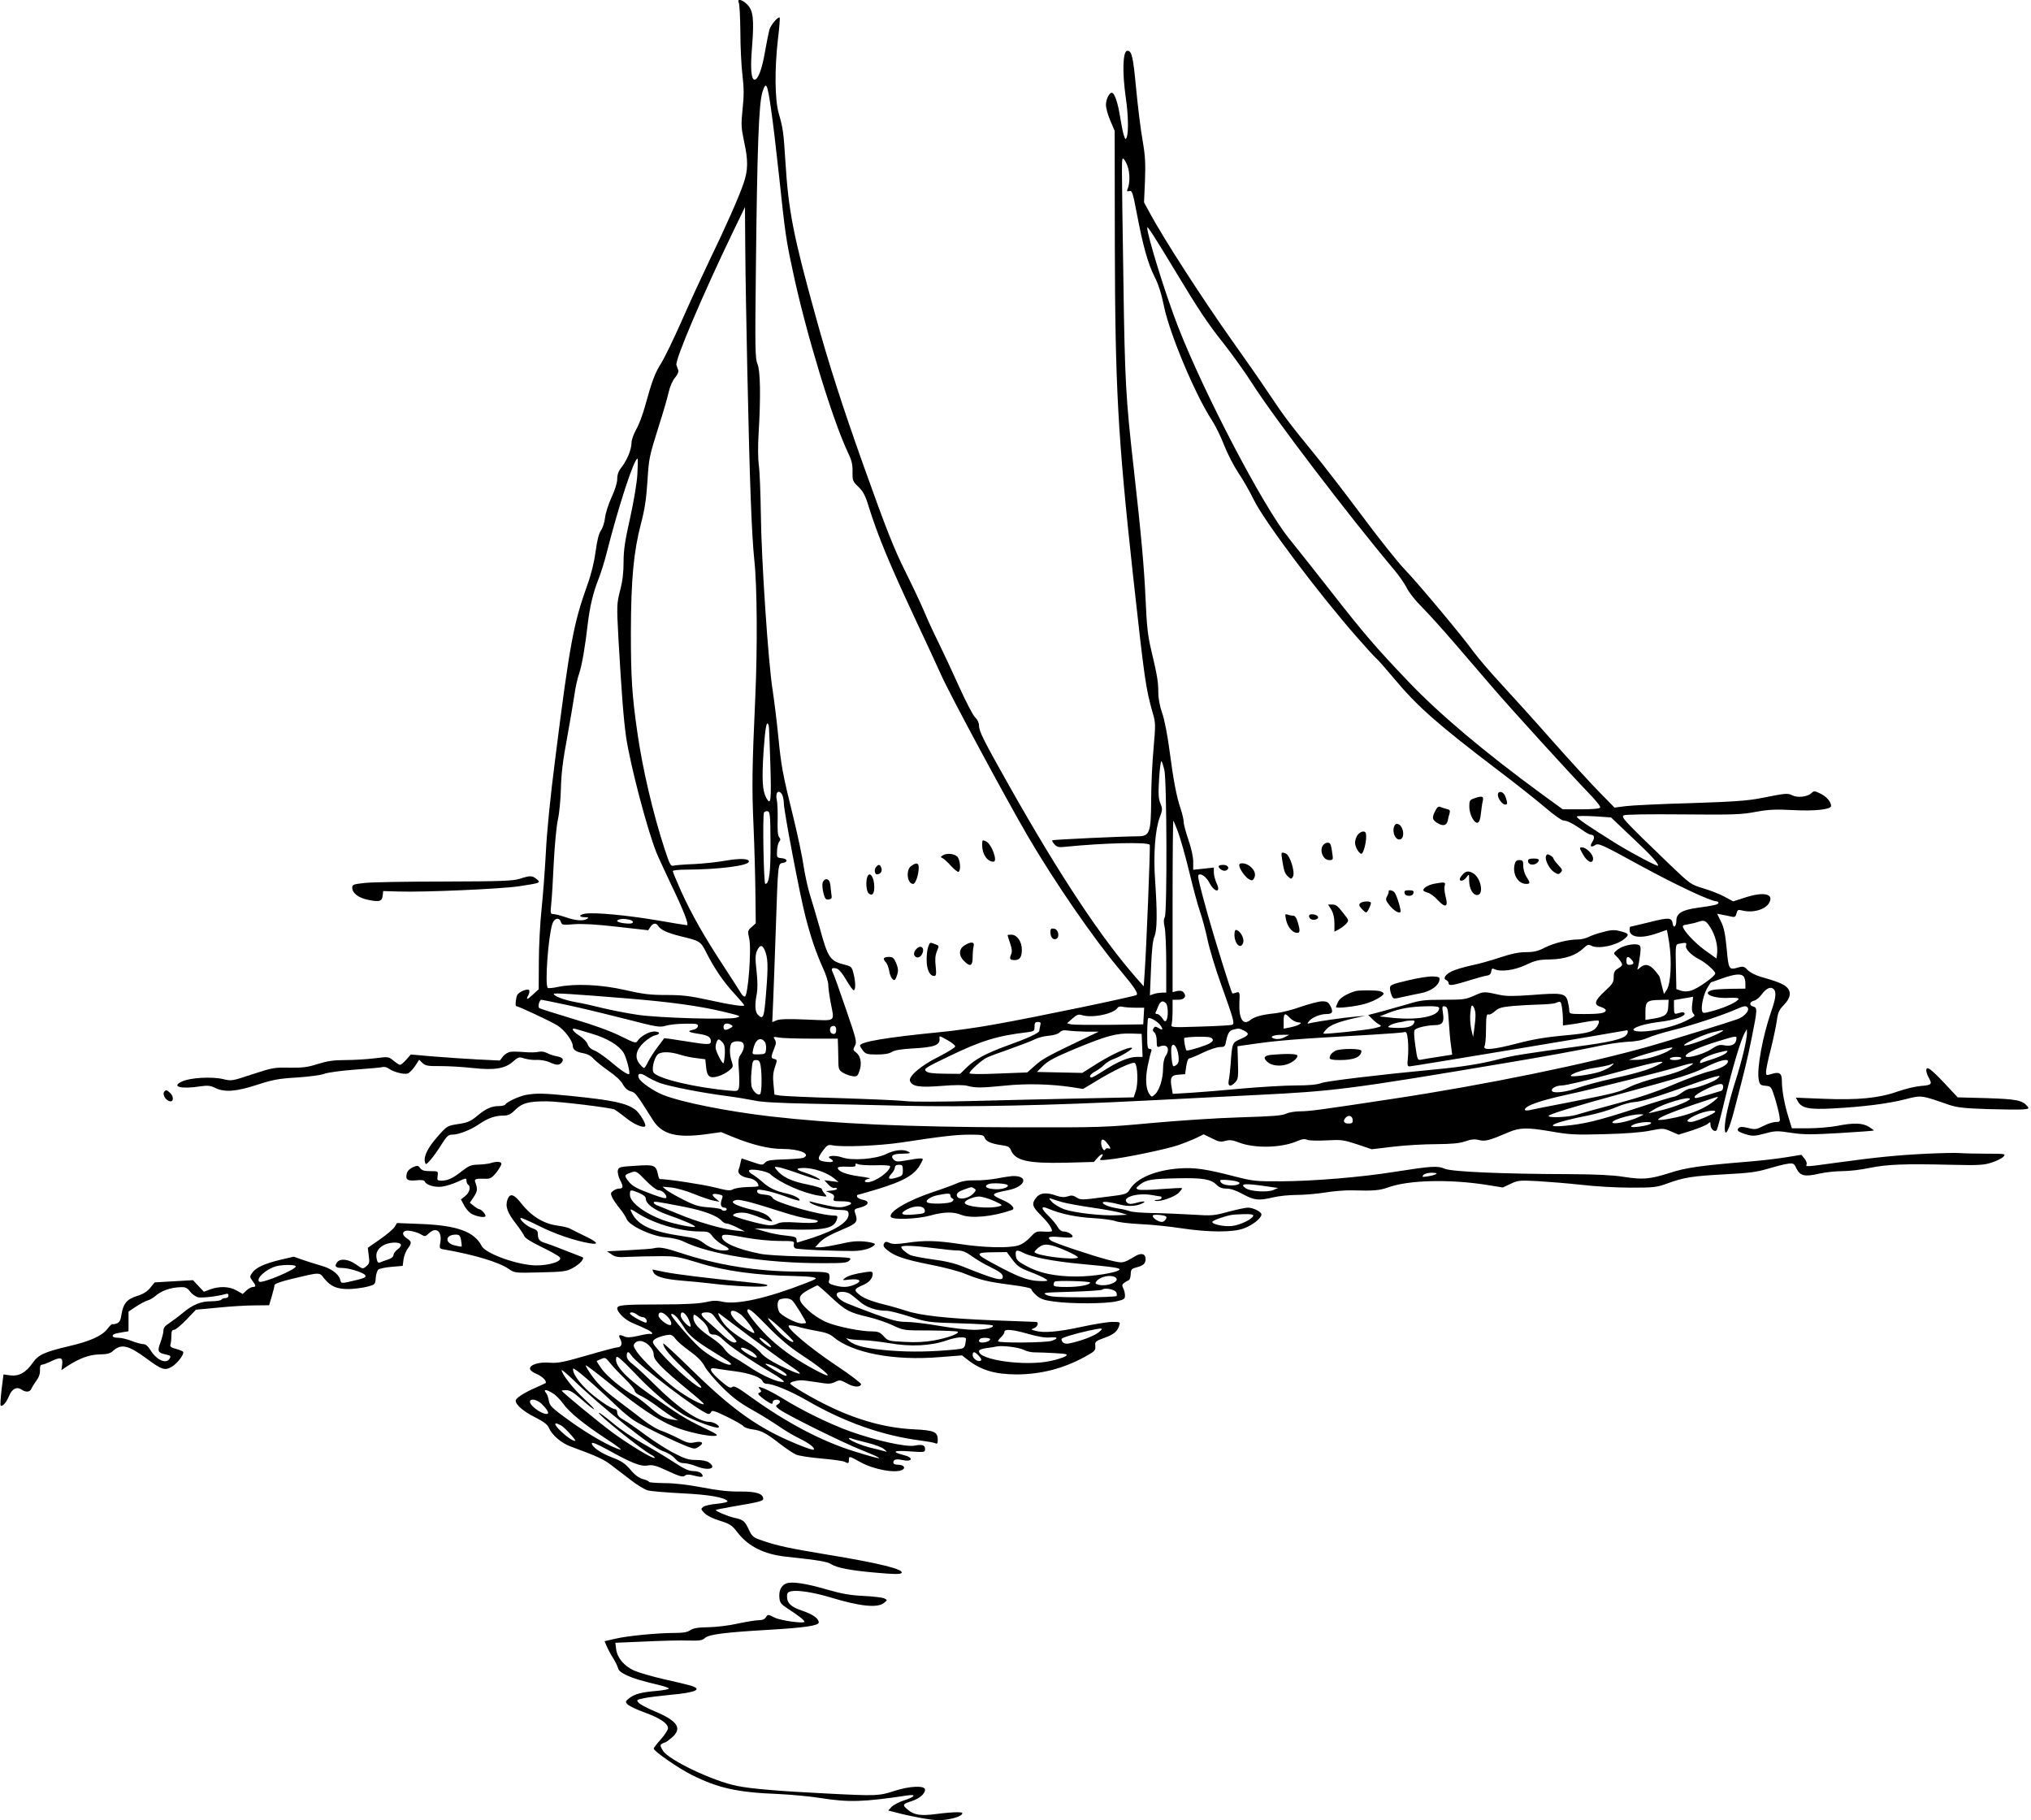 <?xml version="1.0" standalone="no"?>
<!DOCTYPE svg PUBLIC "-//W3C//DTD SVG 20010904//EN"
 "http://www.w3.org/TR/2001/REC-SVG-20010904/DTD/svg10.dtd">
<svg version="1.0" xmlns="http://www.w3.org/2000/svg"
 width="1280pt" height="1147pt" viewBox="0 0 1280 1147"
 preserveAspectRatio="xMidYMid meet">
<g transform="translate(0,1147) scale(0.1,-0.1)"
fill="#000000" stroke="none">
<path d="M4656 11453 c5 -10 9 -92 10 -183 0 -91 6 -213 13 -272 10 -83 10
-132 1 -215 -10 -98 -9 -117 9 -203 27 -122 26 -181 -3 -266 -31 -90 -113
-275 -219 -494 -46 -96 -124 -265 -172 -375 -49 -110 -106 -228 -127 -262 -40
-63 -58 -110 -103 -273 -14 -52 -39 -119 -56 -147 -16 -29 -29 -66 -29 -83 0
-41 -27 -108 -61 -152 -21 -26 -29 -48 -29 -76 0 -24 -14 -69 -36 -116 -19
-42 -38 -100 -41 -129 -3 -29 -15 -65 -26 -80 -13 -20 -24 -62 -33 -131 -9
-67 -27 -142 -53 -214 -86 -240 -110 -366 -201 -1087 -33 -257 -54 -472 -60
-600 -6 -110 -18 -270 -27 -355 -9 -85 -17 -234 -17 -330 l-1 -174 -35 -32
c-38 -36 -48 -37 -30 -5 6 12 8 26 5 31 -8 13 -64 -9 -75 -30 -9 -16 -14 -70
-7 -70 13 0 223 -98 260 -122 46 -29 97 -98 97 -130 0 -23 23 -38 67 -45 24
-4 47 -16 63 -34 14 -16 57 -50 95 -77 43 -29 77 -61 90 -84 13 -24 30 -39 50
-45 30 -8 33 -12 141 -183 57 -88 146 -112 329 -88 l100 14 70 -29 c127 -52
231 -77 316 -77 108 0 184 -32 132 -56 -10 -4 -64 -8 -120 -10 -78 -2 -107 -6
-119 -18 -19 -20 -19 -20 -89 4 -32 11 -59 20 -60 20 -2 0 -5 -12 -8 -27 -3
-16 -8 -35 -12 -44 -9 -24 17 -45 64 -53 35 -5 61 -27 61 -50 0 -3 -30 -6 -67
-6 -38 -1 -79 -7 -92 -14 -20 -11 -36 -9 -115 11 -69 18 -298 53 -347 53 -4 0
-9 12 -12 28 -13 60 -22 64 -140 56 -100 -6 -108 -8 -113 -29 -3 -13 3 -40 15
-63 21 -41 19 -52 -9 -52 -9 0 -25 -6 -35 -14 -17 -12 -18 -17 -7 -41 7 -15
28 -46 47 -69 19 -23 38 -53 44 -67 15 -42 160 -110 247 -116 38 -3 85 -14
104 -23 170 -85 517 -140 886 -140 131 0 153 2 167 17 18 21 24 20 -308 26
-104 2 -219 9 -253 16 -146 29 -242 71 -242 107 0 19 25 18 155 -6 61 -11 152
-20 206 -20 90 0 97 -1 92 -19 -3 -10 1 -22 8 -27 13 -8 245 -18 370 -17 62 1
119 19 133 42 4 5 -24 13 -60 17 -52 5 -88 2 -160 -15 -51 -11 -107 -21 -125
-21 l-32 0 24 26 c29 31 59 48 159 91 79 33 88 45 71 94 -10 29 -9 30 35 41
51 14 57 40 10 48 -16 3 -31 11 -34 18 -2 6 -1 12 2 12 2 0 57 16 121 35 175
53 243 93 279 164 16 30 16 31 -5 31 -12 0 -50 -5 -86 -12 -55 -10 -66 -9 -80
4 -25 25 -6 38 55 38 47 1 54 3 38 12 -31 18 -88 12 -141 -14 -64 -32 -216
-44 -279 -21 -46 16 -105 9 -73 -8 28 -16 19 -25 -20 -21 -61 7 -66 17 -30 67
29 39 35 43 62 38 61 -13 296 -3 432 17 263 40 348 50 435 50 76 0 87 -2 93
-18 7 -24 41 -39 105 -48 41 -5 53 -12 60 -29 26 -69 105 -87 346 -82 l178 5
24 27 c24 29 45 28 21 -1 -13 -16 -9 -17 47 -11 100 10 365 65 440 91 38 13
90 34 115 46 l45 22 51 -25 c43 -22 56 -25 86 -16 28 7 45 5 84 -10 99 -39
269 -35 368 8 30 13 47 16 65 8 14 -5 69 -6 123 -3 92 5 105 3 190 -25 l92
-31 135 16 c74 9 196 16 270 16 101 1 148 5 185 18 37 13 59 15 86 8 39 -10
68 -2 184 48 74 32 120 32 278 5 107 -19 148 -21 327 -16 131 3 235 11 288 22
82 16 85 16 132 -4 l49 -21 83 26 c46 15 91 34 101 42 15 14 17 13 17 -5 0
-28 28 -52 40 -33 4 7 27 92 50 189 45 191 102 381 125 421 l14 25 1 -23 c0
-41 -31 -174 -72 -302 -44 -141 -68 -244 -68 -298 0 -66 27 -16 60 113 70 268
81 312 110 456 36 177 36 189 10 196 -28 7 -25 30 4 37 14 3 34 20 46 36 29
40 57 55 76 39 21 -17 17 -56 -12 -139 -55 -158 -93 -364 -80 -433 6 -32 10
-36 42 -39 35 -3 37 -5 59 -74 12 -39 25 -90 29 -113 6 -40 6 -41 -22 -41 -16
0 -51 -11 -78 -25 -45 -23 -53 -24 -97 -13 -37 9 -50 9 -60 -1 -15 -15 0 -26
57 -42 32 -9 52 -7 100 6 75 20 81 21 185 5 67 -10 127 -10 295 0 116 7 213
14 215 16 2 1 -12 12 -30 23 -41 25 -95 27 -202 6 -43 -8 -125 -15 -181 -15
l-103 0 -21 68 c-26 83 -42 172 -42 229 0 51 -15 61 -66 45 -32 -10 -34 -9
-34 14 0 13 13 77 30 142 16 64 33 145 38 180 7 53 15 69 45 100 42 43 48 81
18 111 -20 20 -71 40 -162 65 -32 9 -68 27 -83 42 -23 24 -30 26 -59 18 -61
-18 -63 -15 -75 118 -9 93 -17 134 -36 171 l-24 49 31 -6 c18 -3 44 -9 58 -12
22 -5 27 -2 33 20 6 23 10 25 34 19 68 -18 149 5 172 48 31 56 -32 71 -146 35
l-81 -26 -54 29 c-30 17 -90 40 -134 53 -79 24 -81 25 -215 153 -286 276 -305
296 -287 307 11 6 157 8 375 6 314 -3 369 -1 457 16 82 15 125 17 238 11 134
-7 237 4 237 26 0 26 -27 58 -65 77 -38 19 -44 19 -58 5 -24 -24 -87 -32 -121
-15 -31 15 -39 14 -196 -17 -85 -17 -171 -23 -445 -32 -187 -5 -371 -14 -410
-19 l-70 -9 -95 97 c-52 53 -185 198 -295 322 -109 124 -256 286 -325 361 -69
74 -146 165 -172 200 -70 98 -351 434 -438 524 -42 44 -164 197 -270 340 -107
143 -244 321 -305 395 -142 173 -183 227 -285 380 -46 69 -144 210 -219 315
-193 272 -442 658 -528 819 l-33 61 6 135 c4 110 2 157 -15 255 -12 66 -30
214 -41 329 -19 201 -27 236 -55 236 -29 0 -33 -134 -10 -295 16 -108 18 -218
6 -250 -7 -17 -9 -15 -19 15 -6 19 -16 71 -23 115 -13 81 -31 139 -48 149 -16
10 -41 -36 -41 -75 0 -19 12 -64 28 -100 l27 -64 1 -720 c2 -895 19 -1202 114
-2075 74 -670 80 -715 126 -877 17 -57 17 -72 4 -220 -8 -87 -15 -232 -15
-323 -1 -207 -9 -230 -83 -230 -98 0 -536 -21 -540 -25 -3 -3 3 -14 14 -26 16
-17 27 -20 69 -15 238 24 513 31 531 13 5 -5 -22 -670 -32 -807 l-6 -85 -40
45 c-225 255 -486 648 -806 1215 -163 289 -192 347 -192 383 0 17 -10 38 -24
51 -14 13 -59 100 -102 195 -42 94 -99 215 -126 270 -27 54 -70 146 -94 204
-25 58 -77 168 -116 246 -73 145 -122 270 -260 656 -140 393 -225 657 -307
955 -141 508 -172 666 -191 975 -12 190 -15 210 -42 305 -25 87 -27 277 -5
470 9 71 13 132 11 134 -9 9 -54 -43 -64 -73 -5 -17 -18 -81 -29 -143 -18
-107 -44 -177 -66 -175 -21 2 -27 71 -15 210 13 173 7 226 -31 264 -32 32 -66
39 -53 11z m204 -675 c11 -73 33 -261 50 -418 38 -357 43 -397 87 -600 79
-376 248 -931 344 -1135 27 -56 33 -81 32 -128 -1 -55 1 -60 37 -95 30 -29 44
-55 64 -122 60 -191 132 -364 298 -719 61 -130 132 -283 158 -341 50 -115 413
-789 548 -1020 168 -287 412 -642 580 -842 91 -109 117 -147 105 -158 -11 -9
-642 -141 -893 -185 -107 -20 -267 -42 -355 -50 -326 -32 -495 -60 -495 -84 0
-5 9 -19 19 -32 17 -21 28 -24 88 -24 46 0 77 5 93 16 17 11 60 18 130 22 143
8 176 21 171 65 -2 16 0 16 53 -14 25 -14 46 -31 46 -38 0 -7 -46 -35 -102
-64 -111 -54 -194 -125 -183 -154 14 -35 60 -42 198 -31 87 7 141 7 166 0 49
-13 84 -13 236 2 134 14 290 10 421 -10 l70 -11 65 39 c129 80 250 136 262
124 17 -17 21 -130 5 -176 l-13 -40 -340 -7 c-187 -4 -493 -11 -679 -16 -188
-5 -373 -6 -414 -1 -41 5 -228 13 -416 19 -188 5 -358 13 -378 16 l-37 6 -6
63 c-5 47 -3 76 9 111 15 45 15 46 -5 51 -22 6 -21 11 2 71 11 25 11 37 2 52
-12 17 -10 18 25 12 20 -4 112 -7 205 -7 l167 0 2 -60 c1 -33 2 -78 2 -99 1
-33 6 -43 31 -57 17 -10 43 -19 60 -21 26 -3 31 1 42 35 16 47 7 93 -22 115
-20 15 -20 18 -7 42 13 23 10 39 -58 235 -39 115 -76 218 -82 228 -12 24 -5
31 24 24 15 -4 36 -29 61 -72 21 -36 42 -65 47 -65 13 0 13 51 -1 106 -10 40
-15 45 -53 54 -96 25 -107 40 -161 237 -20 70 -47 162 -60 203 -13 41 -31 122
-40 180 -8 58 -37 195 -64 305 -70 283 -78 330 -96 515 -9 91 -25 220 -35 287
-28 170 -72 830 -75 1118 -2 132 -7 269 -13 305 -5 39 -6 120 -1 200 14 232
11 392 -7 436 -15 35 -16 97 -10 614 8 742 18 1027 41 1100 23 72 31 56 55
-112z m2245 -352 c17 -44 17 -111 1 -148 -6 -13 -3 -15 11 -12 18 5 22 -8 47
-138 39 -206 70 -317 111 -399 25 -48 45 -111 61 -190 36 -174 196 -555 301
-716 23 -35 58 -106 78 -159 21 -53 61 -131 89 -173 29 -42 73 -119 98 -171
65 -133 405 -587 654 -870 55 -63 109 -122 119 -130 10 -8 60 -65 111 -126
148 -177 273 -287 654 -577 113 -85 247 -192 299 -236 52 -45 103 -81 113 -81
23 0 68 -23 121 -61 22 -16 46 -29 53 -29 22 0 26 -20 10 -44 -19 -30 -10 -39
18 -21 20 13 41 4 285 -130 228 -124 443 -225 480 -225 6 0 11 -4 11 -9 0 -11
-25 -17 -129 -31 -100 -14 -136 -35 -136 -81 0 -37 -18 -53 -23 -20 -6 40 -23
41 -146 10 -65 -16 -121 -29 -122 -29 -2 0 -4 -8 -4 -19 0 -49 71 -58 174 -22
33 12 60 21 61 21 1 0 8 -37 15 -83 17 -111 10 -255 -15 -293 l-18 -28 -13 50
c-7 27 -13 52 -14 56 0 4 -14 23 -31 43 -34 39 -62 44 -92 18 -20 -17 -20 -17
-13 7 4 14 9 49 13 77 5 43 3 54 -11 59 -28 11 -100 -5 -130 -29 -29 -23 -29
-24 -9 -43 11 -10 25 -28 31 -39 9 -16 6 -22 -19 -37 -24 -14 -29 -25 -29 -55
0 -33 -7 -44 -55 -88 -66 -61 -73 -86 -27 -100 17 -5 32 -14 32 -21 0 -18 -35
-24 -137 -24 -90 0 -93 1 -93 23 0 12 -5 39 -10 59 -14 49 -37 53 -226 38
-110 -8 -162 -8 -199 0 -103 23 -104 23 -164 -4 -54 -24 -69 -26 -194 -26
-117 0 -146 -3 -223 -27 -49 -14 -126 -36 -170 -48 l-81 -21 26 -26 c14 -14
34 -30 45 -35 16 -9 11 -12 -31 -22 -50 -12 -314 -40 -322 -34 -3 2 6 14 19
28 24 26 75 46 180 70 l65 14 -60 -5 c-74 -6 -244 -31 -282 -40 -26 -7 -27 -6
-13 11 19 24 71 45 109 45 39 0 45 13 26 50 -13 25 -21 30 -53 30 -20 0 -80
-16 -133 -34 -52 -19 -124 -37 -160 -41 -87 -9 -132 -21 -161 -44 -44 -35 -71
10 -67 110 4 69 2 73 -26 62 -9 -3 -17 -4 -19 -2 -7 7 -115 355 -154 494 -50
180 -66 245 -59 251 14 14 49 -11 68 -47 33 -65 77 -68 46 -4 -9 20 -17 50
-17 67 l0 31 -65 -7 -65 -7 0 51 c0 30 -12 85 -30 137 -16 47 -30 98 -30 113
0 15 -9 52 -19 83 -26 75 -46 181 -71 372 -12 92 -31 189 -45 230 -16 45 -25
94 -25 132 0 66 -6 103 -45 268 -21 87 -28 152 -35 315 -9 202 -27 404 -75
830 -50 441 -56 547 -65 1185 -12 796 -12 765 -1 765 5 0 17 -20 26 -44z
m-2395 -1301 c15 -705 27 -1018 44 -1185 18 -165 20 -553 6 -865 -20 -438 -22
-570 -11 -810 6 -137 11 -332 12 -432 l2 -181 -26 -24 c-25 -22 -26 -25 -15
-73 15 -68 -8 -365 -28 -365 -7 0 -19 10 -25 23 -7 12 -54 85 -104 162 -124
188 -208 336 -272 478 -29 65 -53 122 -53 128 0 5 39 9 88 9 204 1 392 25 392
51 0 19 -56 21 -144 6 -50 -9 -140 -19 -201 -22 -60 -2 -119 -7 -130 -10 -18
-5 -24 6 -57 107 -73 223 -140 510 -172 738 -33 230 -40 343 -40 625 1 336 17
507 64 687 23 86 33 155 40 260 10 153 9 152 75 363 25 77 51 168 59 203 8 36
25 75 41 93 16 20 24 38 19 48 -3 9 -8 23 -11 31 -9 32 163 437 357 840 l75
155 2 -270 c1 -148 7 -495 13 -770z m2689 650 c157 -260 206 -335 317 -475 54
-69 135 -182 178 -250 136 -213 605 -829 896 -1175 28 -33 62 -83 76 -110 13
-28 56 -82 95 -120 39 -39 134 -144 212 -235 78 -91 180 -210 227 -264 113
-133 512 -570 612 -673 44 -45 77 -86 73 -92 -4 -7 -50 -11 -121 -11 l-115 0
-128 93 c-366 268 -644 502 -844 711 -206 216 -277 298 -492 573 -98 125 -217
275 -263 332 -160 198 -530 904 -697 1331 -80 205 -195 576 -195 627 0 13 54
-71 169 -262z m-3382 -1292 c-3 -57 -23 -173 -46 -278 -32 -142 -41 -200 -41
-275 0 -66 -6 -121 -22 -181 -21 -84 -22 -91 -10 -310 19 -332 32 -502 48
-614 26 -176 134 -587 192 -730 11 -27 53 -117 92 -200 79 -163 114 -255 99
-255 -5 0 -88 13 -184 30 -195 33 -390 51 -453 43 -45 -6 -48 -23 -4 -23 21 0
24 -2 12 -10 -24 -15 -72 -12 -135 10 -32 11 -67 20 -78 20 -18 0 -19 5 -13
63 4 34 11 152 16 262 6 113 17 230 26 270 9 39 17 125 19 195 2 91 12 177 38
315 19 105 40 228 47 275 6 47 20 108 30 136 17 48 39 175 55 319 12 100 33
189 64 268 17 42 42 122 56 179 74 291 171 588 193 588 3 0 2 -44 -1 -97z
m828 -1585 c2 -7 6 -118 10 -245 7 -233 3 -264 -26 -210 -24 43 -28 114 -17
290 11 157 20 205 33 165z m2493 -279 c16 -64 18 -900 3 -928 -8 -14 -8 -33
-1 -63 5 -24 10 -126 10 -228 l0 -185 -27 0 c-16 -1 -39 -4 -52 -9 l-24 -8 7
167 c4 110 11 179 21 202 18 42 19 145 5 353 -12 167 0 324 30 402 17 45 17
52 3 86 -12 29 -14 59 -8 155 4 65 11 115 15 110 4 -4 12 -29 18 -54z m-2408
-158 c5 -11 10 -35 10 -54 0 -45 100 -572 135 -708 32 -126 67 -231 111 -328
19 -40 34 -88 34 -106 0 -18 7 -69 15 -112 24 -127 40 -115 -147 -108 -113 5
-172 4 -192 -4 l-29 -12 6 138 c3 76 11 287 17 468 13 389 13 393 42 397 35 5
33 26 -4 30 -32 3 -33 4 -31 46 1 24 7 50 14 58 9 11 9 17 -1 29 -8 9 -11 46
-9 107 1 51 -1 108 -5 125 -12 50 12 73 34 34z m-74 -301 c1 -188 -8 -260 -33
-260 -10 0 -18 434 -8 450 4 6 14 10 23 8 15 -3 17 -25 18 -198z m5430 33
c120 -113 164 -161 164 -178 0 -9 -160 75 -264 139 -180 112 -255 164 -248
171 4 4 54 4 111 1 l104 -7 133 -126z m-2861 32 c14 -37 46 -150 70 -249 24
-100 54 -212 68 -251 13 -38 35 -117 47 -175 12 -58 50 -184 85 -281 79 -221
87 -247 72 -256 -6 -4 -96 -9 -199 -12 -186 -6 -189 -6 -184 14 3 11 6 50 6
88 l0 67 35 0 c40 0 55 21 35 46 -9 10 -22 13 -42 9 l-28 -7 0 543 c0 298 2
540 5 538 2 -3 16 -36 30 -74z m-3890 -565 c6 -19 12 -20 83 -14 52 4 142 -1
272 -16 l195 -22 14 21 c15 24 36 27 48 8 15 -26 58 -46 143 -67 121 -29 126
-32 161 -102 50 -99 111 -189 178 -260 33 -36 61 -69 61 -73 0 -10 -87 3 -236
36 -106 23 -156 29 -254 29 -101 0 -146 5 -259 31 -152 35 -316 42 -424 20
-32 -7 -62 -10 -65 -6 -19 19 3 322 29 403 12 37 44 44 54 12z m433 14 c29 -8
28 -24 -2 -24 -45 0 -88 12 -74 21 15 10 44 11 76 3z m6809 -45 c32 -48 50
-116 45 -164 l-4 -35 -59 42 c-61 42 -128 109 -148 146 -10 19 -8 22 26 27 21
4 49 10 63 15 42 14 49 11 77 -31z m-151 -117 c-7 -21 31 -60 81 -86 42 -21
103 -75 103 -90 0 -18 -109 -95 -151 -108 -24 -7 -46 -7 -65 -1 l-29 10 -3
141 c-3 139 -2 141 20 145 45 9 49 7 44 -11z m-5808 -26 c22 -49 24 -100 11
-261 -13 -170 -18 -184 -53 -149 -18 17 -20 65 -6 134 5 28 5 81 -2 141 -9 78
-8 103 3 128 17 37 32 39 47 7z m5465 -64 c19 -21 13 -32 -15 -32 -13 0 -18 7
-18 25 0 30 11 32 33 7z m705 -104 c7 -7 12 -27 12 -45 l0 -33 -92 -1 c-51 -1
-104 -4 -117 -8 -72 -20 5 -55 107 -49 38 2 61 -1 59 -7 -6 -17 -79 -52 -154
-73 -68 -19 -71 -19 -76 -2 -8 29 11 109 34 146 11 19 21 34 22 34 1 0 34 11
72 25 78 27 115 31 133 13z m-7043 -139 c283 -23 462 -48 617 -85 108 -26 111
-28 78 -37 -52 -14 -485 -2 -620 18 -63 9 -160 28 -215 41 -55 14 -135 32
-177 39 -72 13 -138 38 -138 52 0 7 125 -1 455 -28z m6720 -35 c-4 -30 -2 -50
6 -60 14 -17 16 -15 -48 -48 -68 -34 -202 -66 -276 -66 -111 0 -32 43 109 60
94 11 167 36 161 54 -3 6 -11 9 -18 7 -8 -2 -22 -6 -31 -8 -15 -5 -18 2 -18
40 l0 45 58 10 c31 5 59 10 61 11 2 0 0 -20 -4 -45z m-7082 -9 c89 -19 254
-59 367 -88 189 -49 208 -52 245 -41 22 7 77 13 123 13 74 1 83 -1 80 -16 -2
-11 -15 -20 -33 -23 -38 -7 -24 -16 40 -25 57 -9 75 -20 75 -46 0 -24 -14 -24
-169 1 -68 11 -125 19 -125 18 -1 -2 -20 -28 -43 -58 -23 -30 -49 -72 -59 -92
-10 -21 -21 -38 -25 -38 -4 0 -17 12 -29 27 -32 41 -22 88 30 136 22 20 53 40
70 43 35 8 30 24 -8 24 -31 0 -86 -31 -103 -58 -11 -18 -17 -16 -108 29 -62
31 -169 70 -301 109 -113 34 -208 64 -212 68 -10 10 2 52 14 52 5 0 82 -16
171 -35z m6931 -7 c-2 -51 -20 -65 -93 -77 l-51 -8 0 54 c0 63 12 71 96 72
l50 1 -2 -42z m-3166 20 c14 -14 16 -86 3 -107 -7 -11 -13 -8 -26 13 -10 14
-24 26 -32 26 -8 0 -13 3 -11 8 3 4 10 22 17 40 14 34 29 40 49 20z m2496 -25
c3 -21 6 -55 6 -77 l0 -38 38 5 c20 2 69 10 109 18 40 7 75 10 78 7 4 -4 2
-16 -5 -27 -22 -43 -54 -52 -212 -66 -109 -10 -192 -23 -291 -49 -157 -41
-224 -47 -211 -18 5 9 9 51 9 92 1 102 3 112 18 107 6 -2 24 7 39 21 23 21 41
26 115 33 48 4 124 8 168 9 44 1 89 5 100 10 31 13 32 12 39 -27z m-545 -52
c0 -20 -4 -58 -8 -86 l-7 -50 -12 51 c-6 29 -9 75 -5 104 5 47 8 51 20 35 7
-11 13 -35 12 -54z m-2146 49 l58 0 -3 -52 -3 -53 -215 -3 c-118 -1 -226 0
-240 3 l-25 7 34 30 c27 24 38 28 60 21 66 -20 202 8 226 48 4 6 17 8 29 5 11
-3 47 -6 79 -6z m1917 -3 c0 -54 -143 -80 -320 -58 l-55 6 58 23 c73 28 140
39 240 41 58 1 77 -2 77 -12z m61 -87 c3 -52 9 -120 14 -151 l7 -55 -83 -13
c-46 -7 -96 -15 -110 -18 -26 -5 -26 -4 -39 87 -9 62 -10 94 -3 101 14 14 78
28 124 29 50 0 62 18 53 75 -6 42 -5 47 12 43 16 -3 20 -16 25 -98z m1884 90
c12 -19 -23 -58 -67 -73 -58 -21 -409 -129 -538 -166 -402 -115 -1048 -247
-1630 -335 -475 -72 -522 -78 -585 -79 -33 0 -73 -7 -90 -15 -23 -12 -87 -17
-290 -23 -143 -4 -395 -21 -560 -36 -289 -27 -320 -28 -850 -27 -692 2 -1137
22 -1550 69 -272 32 -556 88 -675 135 -61 24 -145 82 -154 107 -12 31 11 35
50 9 22 -14 59 -32 84 -41 63 -22 262 -61 409 -80 69 -9 152 -23 186 -30 41
-10 155 -16 350 -20 160 -3 425 -9 590 -13 405 -9 931 2 1515 32 267 14 586
30 710 36 490 24 586 36 1590 205 217 36 455 80 530 96 74 17 171 32 215 34
55 2 95 10 127 24 26 12 100 35 166 51 117 29 316 95 396 131 47 21 62 23 71
9z m-2886 -64 c13 -14 35 -26 50 -28 25 -3 25 -4 6 -15 -11 -6 -37 -14 -58
-18 l-37 -7 0 46 c0 52 7 56 39 22z m-815 -48 c19 -27 14 -33 -13 -16 -18 11
-23 11 -31 -2 -7 -10 -5 -18 5 -26 9 -7 15 -28 15 -54 0 -36 2 -41 18 -35 48
20 69 -13 38 -60 -10 -15 -16 -46 -16 -78 0 -64 -23 -138 -51 -163 -20 -18
-21 -18 -34 0 -24 32 -28 100 -12 178 8 40 18 81 22 91 5 12 2 17 -9 17 -14 0
-16 14 -16 93 0 52 3 96 6 100 10 9 61 -20 78 -45z m1596 12 c-11 -21 -51 -30
-123 -27 -40 2 -45 4 -30 14 9 7 33 15 52 19 20 3 41 7 46 9 6 2 23 4 38 4 24
1 26 -1 17 -19z m-2354 -12 c-3 -13 -6 -28 -6 -34 0 -13 -76 -48 -205 -94
-129 -47 -198 -84 -249 -133 l-45 -44 -100 1 c-77 1 -104 5 -116 17 -14 14 -1
22 142 91 207 100 307 131 496 153 44 6 47 8 47 36 0 23 4 29 21 29 17 0 20
-4 15 -22z m-1947 3 c11 -7 10 -11 -7 -20 -30 -16 -42 -14 -42 9 0 21 24 27
49 11z m661 -30 c0 -23 -9 -31 -26 -24 -17 6 -18 40 -1 46 17 6 27 -1 27 -22z
m-1540 -25 c98 -29 170 -73 200 -120 18 -30 43 -126 35 -134 -7 -7 -52 23
-119 80 -39 32 -84 63 -101 69 -20 7 -36 22 -42 40 -6 15 -29 39 -52 53 -42
27 -56 51 -23 42 9 -2 55 -16 102 -30z m4111 19 c36 -19 31 -29 -26 -54 -49
-21 -50 -24 -59 -156 -3 -38 -8 -85 -12 -102 -8 -40 12 -45 42 -12 17 18 19
34 16 124 l-3 102 48 7 c214 31 289 37 803 66 102 6 192 13 201 16 13 4 17 -6
22 -51 3 -30 3 -80 0 -110 -5 -46 -3 -55 10 -55 17 0 1315 216 1355 225 19 5
23 2 20 -12 -6 -33 -72 -53 -255 -79 -411 -56 -472 -66 -562 -90 -108 -28
-233 -48 -406 -64 -330 -31 -674 -72 -708 -85 -26 -10 -76 -15 -160 -15 -68 0
-218 -9 -333 -19 -115 -11 -262 -23 -326 -27 l-117 -7 -6 35 c-13 67 -5 83 42
86 l42 3 7 50 c4 27 12 49 18 49 6 0 45 16 86 36 41 20 90 36 108 36 27 0 33
4 37 27 12 59 21 75 45 82 37 10 39 10 71 -6z m-996 -6 l80 0 -40 -19 c-274
-130 -314 -151 -360 -193 l-51 -45 -182 -7 c-111 -5 -182 -4 -182 2 0 14 72
79 108 98 19 9 86 34 150 56 64 23 133 49 152 59 19 10 59 21 88 23 33 3 60
11 70 21 12 13 27 16 52 12 19 -3 71 -6 115 -7z m3969 -19 c-78 -36 -193 -75
-200 -67 -8 8 114 65 176 81 84 22 92 18 24 -14z m-3616 -67 l3 -73 -35 0
c-49 0 -118 -28 -204 -83 -40 -26 -77 -47 -82 -47 -21 0 -9 22 22 38 17 9 43
28 57 42 14 14 40 30 58 36 46 16 129 67 117 71 -22 7 -123 -39 -218 -98 l-95
-60 -143 3 -143 3 40 40 c33 32 76 54 210 110 190 78 251 95 345 92 l65 -2 3
-72z m896 50 c-21 -10 -42 -13 -60 -9 -40 10 -12 26 46 25 l45 0 -31 -16z
m-455 -7 c9 -10 6 -17 -14 -30 -20 -13 -123 -46 -146 -46 -7 0 -20 70 -15 79
3 3 40 7 84 8 57 1 84 -2 91 -11z m3303 -11 c-5 -29 -36 -41 -82 -31 -23 4
-40 -2 -73 -24 -55 -37 -179 -68 -162 -40 12 19 90 54 195 86 130 40 128 40
122 9z m-6388 -14 c12 -13 16 -33 14 -75 -2 -31 -6 -56 -9 -56 -10 0 -49 77
-49 98 0 26 10 52 20 52 4 0 14 -8 24 -19z m265 5 c7 -8 11 -29 9 -47 -3 -30
-5 -32 -46 -33 -42 -1 -42 -1 -36 29 13 63 45 85 73 51z m-131 -25 c2 -13 -6
-36 -17 -52 -18 -24 -20 -37 -14 -107 3 -44 3 -91 0 -105 -6 -23 -10 -24 -54
-20 -222 19 -464 77 -485 116 -13 26 9 104 33 117 26 14 77 12 134 -6 28 -9
75 -19 105 -22 l55 -7 5 -49 c6 -61 23 -74 77 -58 21 6 51 22 67 35 27 22 28
26 18 57 -16 43 -15 103 0 118 7 7 26 12 43 10 23 -2 31 -9 33 -27z m2739 -63
c4 -33 1 -47 -11 -57 -9 -8 -19 -12 -22 -9 -9 9 -17 106 -10 124 11 29 37 -6
43 -58z m3081 26 c-59 -30 -150 -54 -203 -53 l-40 0 40 15 c59 22 207 62 230
63 12 0 2 -9 -27 -25z m372 -8 c-6 -8 -42 -25 -78 -37 -37 -12 -73 -24 -80
-27 -8 -3 -10 1 -6 11 6 16 65 43 126 57 49 12 52 11 38 -4z m-285 -36 c-3 -5
-22 -10 -41 -10 -21 0 -33 4 -29 10 3 6 22 10 41 10 21 0 33 -4 29 -10z
m-5801 -47 c9 -60 7 -171 -4 -178 -14 -9 -40 13 -52 44 -5 15 -6 58 -2 98 6
67 8 73 29 73 18 0 24 -7 29 -37z m6096 29 c0 -21 -45 -46 -112 -62 -40 -9
-143 -47 -228 -83 -107 -46 -218 -83 -360 -121 -113 -30 -227 -62 -255 -71
-51 -15 -175 -21 -175 -7 0 10 160 59 482 147 345 93 427 119 503 158 85 43
145 59 145 39z m-430 -17 c-52 -30 -131 -55 -286 -89 -88 -19 -191 -47 -229
-61 -66 -25 -147 -36 -162 -22 -14 15 22 37 61 37 22 0 147 29 276 64 246 67
312 83 345 85 17 0 17 -2 -5 -14z m-308 -15 c-12 -10 -44 -25 -70 -34 -56 -18
-182 -36 -182 -25 0 13 78 39 152 50 40 6 81 15 93 19 31 13 32 11 7 -10z
m508 9 c-46 -31 -101 -52 -208 -78 -66 -16 -147 -43 -179 -59 -70 -35 -95 -41
-383 -98 -124 -24 -237 -46 -252 -50 -16 -3 -28 -2 -28 3 0 24 93 57 262 94
177 38 637 154 728 183 25 8 52 14 60 15 13 1 13 0 0 -10z m160 -89 c-25 -20
-138 -60 -169 -60 -9 0 -32 -11 -51 -25 -19 -14 -40 -25 -47 -25 -8 0 -116
-33 -241 -74 -242 -79 -330 -100 -457 -111 -140 -12 -54 25 150 65 61 12 142
36 180 53 42 18 90 31 120 33 32 1 120 27 245 71 279 100 317 110 270 73z m40
-50 c0 -11 -6 -22 -12 -24 -7 -2 -44 -13 -83 -25 -77 -23 -85 -25 -85 -13 0
17 127 80 163 81 11 1 17 -6 17 -19z m-55 -86 c-44 -37 -111 -69 -190 -92 -69
-20 -165 -36 -165 -27 0 11 77 44 215 91 83 28 155 52 160 52 6 1 -3 -10 -20
-24z m-155 11 c0 -12 -89 -48 -170 -69 -50 -13 -90 -22 -90 -20 0 1 15 11 33
22 60 38 227 87 227 67z m160 -80 c0 -12 -126 -65 -153 -65 -39 0 -26 17 37
46 46 21 116 33 116 19z m-485 -35 c-45 -22 -139 -44 -158 -37 -33 11 99 54
168 55 30 0 30 0 -10 -18z m-1800 -17 c1 -19 -3 -23 -27 -23 -30 0 -37 17 -16
38 19 19 41 10 43 -15z m1878 -24 c-12 -12 -123 -29 -123 -18 0 12 52 27 95
28 28 1 36 -2 28 -10z m-3431 -116 c27 -32 33 -47 15 -40 -9 3 -18 1 -21 -6
-7 -17 -26 12 -26 41 0 26 11 28 32 5z m-1454 -146 c50 2 92 -1 92 -6 0 -33
-95 -100 -142 -101 -29 0 -20 18 10 22 15 2 -13 9 -62 15 -86 12 -136 32 -136
54 0 6 23 9 58 7 44 -2 56 0 54 11 -2 10 2 11 15 5 10 -5 60 -8 111 -7z m172
-32 c0 -31 -3 -35 -40 -46 -49 -15 -60 -6 -32 24 12 13 22 31 22 40 0 11 8 17
25 17 22 0 25 -4 25 -35z m-636 -27 c60 -21 111 -36 113 -34 6 6 -43 30 -92
46 -62 19 -65 30 -7 30 59 0 144 -29 187 -64 l30 -25 -45 6 -45 6 25 -27 c13
-15 30 -24 37 -22 7 3 15 1 18 -4 3 -5 -12 -10 -32 -12 l-38 -4 28 -12 c22 -9
27 -17 22 -32 -6 -18 -2 -20 49 -20 67 0 80 -15 27 -31 -34 -10 -54 -9 -123 6
-46 10 -90 20 -98 23 -10 3 -12 2 -5 -5 19 -20 119 -46 179 -47 54 -1 61 -4
64 -22 7 -49 -73 -103 -227 -154 -51 -16 -95 -30 -97 -30 -2 0 -4 8 -4 19 0
15 -11 19 -67 25 -38 3 -97 15 -133 26 l-65 19 200 -6 c245 -7 302 5 320 65 5
18 2 22 -15 22 -88 0 -374 81 -390 110 -7 13 -23 20 -52 22 -30 2 -44 8 -46
19 -2 14 4 15 45 8 26 -4 86 -21 132 -38 46 -18 86 -29 89 -26 10 10 -33 34
-81 44 -70 16 -110 35 -153 74 -22 19 -49 39 -61 46 -13 6 -23 17 -23 23 0 18
111 0 135 -21 61 -56 212 -122 310 -136 49 -8 50 -7 33 12 -10 11 -18 24 -18
30 0 6 -39 18 -87 28 -107 21 -163 48 -202 97 -12 17 -11 17 20 12 19 -4 83
-24 143 -46z m-983 -38 c32 -33 67 -60 78 -60 23 0 51 -25 51 -45 0 -10 -21
-6 -81 16 -106 39 -133 53 -158 85 -27 35 -27 40 7 52 41 16 40 16 103 -48z
m303 -84 c49 -20 105 -39 125 -42 l36 -7 -25 21 c-30 25 -24 34 18 26 28 -6
30 -8 21 -32 -12 -31 -5 -52 16 -52 8 0 15 -4 15 -10 0 -12 -27 -13 -34 -1 -3
4 -39 10 -80 13 -61 4 -88 12 -157 47 -46 23 -95 51 -109 62 l-25 21 55 -5
c31 -3 96 -21 144 -41z m-347 7 c28 -12 43 -24 43 -36 0 -33 53 -72 135 -101
100 -35 175 -67 175 -76 0 -9 -123 15 -185 36 -124 42 -225 115 -225 165 0 34
2 34 57 12z m681 -54 c26 -6 108 -30 182 -54 131 -41 151 -46 234 -60 30 -5
36 -9 25 -16 -8 -6 -58 -7 -120 -3 -79 5 -112 3 -130 -7 -13 -7 -37 -12 -54
-10 -48 4 -225 53 -225 62 0 14 47 22 84 15 19 -4 62 -18 96 -32 34 -14 64
-23 66 -21 2 2 -7 15 -21 30 -17 16 -50 31 -98 42 -93 22 -143 45 -125 56 17
11 30 11 86 -2z m-390 -35 c120 -24 205 -56 231 -88 8 -9 21 -16 30 -16 9 0
39 -11 66 -25 l50 -25 -59 6 c-81 8 -241 54 -361 104 -55 23 -112 46 -127 52
-16 5 -28 14 -28 19 0 11 12 9 198 -27z m-293 -43 c100 -63 265 -111 383 -111
56 0 61 -2 85 -34 14 -18 44 -42 66 -53 44 -22 44 -33 1 -33 -41 0 -91 19
-130 50 -27 21 -55 30 -120 39 -199 29 -286 67 -326 144 -18 34 -15 34 41 -2z"/>
<path d="M6190 6144 c0 -57 32 -104 71 -104 29 0 -11 112 -47 128 -23 11 -24
10 -24 -24z"/>
<path d="M5940 6079 c-13 -9 -13 -11 -1 -16 8 -3 33 -25 54 -49 22 -24 44 -41
48 -38 17 10 10 80 -9 97 -21 19 -69 22 -92 6z"/>
<path d="M5743 6013 c-36 -24 -26 -113 12 -113 15 0 35 58 35 103 0 30 -14 34
-47 10z"/>
<path d="M5520 6005 c-12 -15 -7 -45 7 -45 21 1 35 19 28 39 -8 25 -18 27 -35
6z"/>
<path d="M5466 5944 c-11 -29 -6 -91 9 -104 22 -18 35 -3 35 41 0 61 -29 103
-44 63z"/>
<path d="M5184 5906 c-3 -13 0 -42 6 -65 9 -35 15 -42 33 -39 16 2 21 9 18 23
-2 11 -4 34 -6 51 -1 17 -5 36 -9 42 -12 20 -35 13 -42 -12z"/>
<path d="M6620 5598 c0 -33 15 -52 35 -45 26 10 16 61 -12 65 -18 3 -23 -1
-23 -20z"/>
<path d="M6350 5577 c0 -2 7 -25 16 -51 12 -36 14 -53 6 -71 -12 -27 -7 -35
23 -35 32 0 45 19 45 66 0 50 -30 94 -66 94 -13 0 -24 -1 -24 -3z"/>
<path d="M5850 5504 c-6 -14 -10 -51 -10 -82 0 -61 19 -102 47 -102 13 0 15 9
10 61 -5 42 -3 70 8 95 14 34 14 35 -11 44 -34 13 -33 14 -44 -16z"/>
<path d="M6078 5512 c-36 -22 -37 -64 -3 -97 39 -40 55 -33 55 23 0 26 3 57 6
70 8 28 -18 30 -58 4z"/>
<path d="M5776 5491 c-22 -24 -20 -48 3 -54 29 -7 55 55 27 66 -8 3 -21 -2
-30 -12z"/>
<path d="M5570 5429 c0 -6 6 -17 14 -24 7 -8 16 -31 20 -53 3 -22 13 -45 21
-52 12 -10 16 -8 25 15 13 35 13 49 -4 90 -13 29 -20 35 -45 35 -17 0 -31 -5
-31 -11z"/>
<path d="M9440 6462 c0 -25 28 -62 47 -62 12 0 14 6 8 27 -4 16 -11 34 -17 40
-15 19 -38 16 -38 -5z"/>
<path d="M9288 6438 c-25 -8 -28 -15 -28 -51 0 -49 32 -109 54 -101 9 3 16 25
19 57 3 29 8 64 12 80 8 30 -6 34 -57 15z"/>
<path d="M9046 6361 c-22 -41 -20 -56 9 -75 37 -24 62 -20 69 12 3 15 8 37 12
48 4 17 1 22 -18 26 -13 3 -31 9 -40 13 -12 5 -21 -1 -32 -24z"/>
<path d="M8784 6255 c-8 -34 10 -75 35 -75 39 0 28 90 -11 98 -12 2 -19 -5
-24 -23z"/>
<path d="M8556 6208 c-9 -12 -16 -34 -16 -48 0 -27 25 -70 40 -70 12 0 30 66
30 108 0 25 -4 32 -19 32 -11 0 -27 -10 -35 -22z"/>
<path d="M8342 6148 c-30 -30 -6 -98 35 -98 25 0 26 2 19 46 -3 25 -8 50 -12
55 -7 13 -28 11 -42 -3z"/>
<path d="M9977 6085 c27 -48 63 -63 63 -25 0 27 -43 70 -69 70 -19 0 -18 -2 6
-45z"/>
<path d="M8081 6050 c11 -69 16 -85 38 -105 18 -16 20 -16 30 2 14 27 -19 134
-45 144 -31 12 -31 11 -23 -41z"/>
<path d="M9743 6075 c-8 -23 21 -81 52 -101 23 -15 28 -15 41 -2 13 13 12 18
-15 47 -17 18 -31 37 -31 42 0 4 -9 13 -20 19 -16 9 -22 8 -27 -5z"/>
<path d="M9630 6045 c0 -33 57 -30 68 3 2 8 -9 12 -32 12 -26 0 -36 -4 -36
-15z"/>
<path d="M9545 6020 c-13 -61 23 -120 74 -120 26 0 26 7 1 45 -11 17 -20 47
-20 68 0 32 -3 37 -24 37 -19 0 -26 -7 -31 -30z"/>
<path d="M7810 6018 c0 -22 38 -76 61 -88 17 -10 23 -9 30 1 15 24 10 49 -16
74 -25 26 -75 34 -75 13z"/>
<path d="M7680 6011 c0 -15 29 -33 45 -27 28 10 17 36 -15 36 -16 0 -30 -4
-30 -9z"/>
<path d="M9218 5959 c-10 -10 -18 -23 -18 -29 0 -18 27 -10 43 13 16 21 16 21
16 -23 1 -51 23 -90 50 -90 43 0 27 100 -20 134 -30 20 -50 19 -71 -5z"/>
<path d="M9038 5901 c-37 -8 -68 -26 -68 -41 0 -4 12 -11 27 -15 15 -3 45 -25
65 -48 49 -52 67 -42 48 26 -6 25 -9 54 -5 66 7 23 0 24 -67 12z"/>
<path d="M8752 5853 c1 -5 -3 -18 -10 -31 -11 -19 -9 -26 15 -57 27 -33 59
-53 69 -42 7 7 -23 106 -37 123 -12 15 -41 19 -37 7z"/>
<path d="M8852 5843 c2 -12 12 -18 28 -18 16 0 26 6 28 18 3 13 -3 17 -28 17
-25 0 -31 -4 -28 -17z"/>
<path d="M8572 5778 c-9 -9 -7 -17 10 -35 12 -13 24 -23 28 -23 8 0 30 46 30
60 0 14 -54 12 -68 -2z"/>
<path d="M8390 5738 c13 -22 20 -51 20 -86 l0 -53 28 15 c15 8 35 23 46 35 18
20 18 21 -15 63 -41 52 -48 58 -76 58 l-23 0 20 -32z"/>
<path d="M8104 5679 c8 -44 37 -83 65 -87 25 -4 27 11 9 69 -7 26 -17 39 -29
39 -9 0 -25 3 -35 7 -15 5 -16 2 -10 -28z"/>
<path d="M8250 5697 c0 -18 24 -29 45 -20 23 8 12 28 -18 31 -18 2 -27 -1 -27
-11z"/>
<path d="M7780 5579 c0 -58 41 -95 55 -49 9 28 -21 79 -47 80 -5 0 -8 -14 -8
-31z"/>
<path d="M10092 5594 c-29 -7 -66 -21 -82 -29 -16 -8 -44 -15 -63 -15 -63 0
-152 -22 -210 -51 -45 -23 -71 -29 -120 -29 -45 0 -92 -10 -165 -34 -56 -19
-139 -42 -185 -51 -45 -10 -98 -26 -118 -36 -41 -20 -57 -47 -34 -55 8 -4 15
-13 15 -21 0 -17 28 -13 140 22 41 13 86 25 100 27 17 2 26 10 28 26 3 18 7
22 20 15 40 -19 127 -7 197 26 61 29 82 34 155 35 94 2 163 26 211 72 22 21
31 24 47 15 42 -23 154 -1 206 40 35 27 33 36 -11 48 -48 14 -66 13 -131 -5z"/>
<path d="M8873 5292 c-102 -24 -113 -29 -113 -49 0 -12 5 -33 11 -46 10 -23
11 -23 67 -10 31 7 83 18 115 24 63 12 114 47 119 84 3 17 -3 20 -42 22 -25 1
-96 -10 -157 -25z"/>
<path d="M8540 5224 c-57 -19 -93 -41 -106 -65 -8 -16 -14 -31 -14 -35 0 -11
129 4 185 21 55 16 115 50 115 64 0 5 -10 11 -22 15 -27 7 -136 7 -158 0z"/>
<path d="M8415 4848 c-23 -13 -35 -28 -35 -45 0 -9 19 -13 64 -13 90 0 135 19
136 58 0 16 -137 16 -165 0z"/>
<path d="M8013 4823 c-46 -4 -55 -20 -25 -45 24 -22 74 -29 116 -17 41 11 80
44 71 59 -6 10 -74 11 -162 3z"/>
<path d="M3275 5932 c-42 -13 -114 -16 -475 -17 -234 0 -460 -4 -502 -9 -71
-8 -78 -10 -78 -30 0 -34 40 -65 103 -77 68 -14 85 -9 89 28 l3 28 100 -3
c158 -5 640 16 755 33 138 21 141 22 111 46 -27 22 -39 23 -106 1z"/>
<path d="M3218 4842 c-15 -2 -37 -15 -48 -29 l-20 -26 -143 7 c-78 4 -204 13
-280 19 l-138 12 -28 -32 c-16 -18 -34 -33 -39 -33 -6 0 -25 12 -42 26 -31 26
-31 26 -119 15 -48 -6 -131 -11 -184 -11 -75 0 -114 -6 -175 -25 -65 -21 -96
-24 -178 -23 -93 2 -107 0 -232 -41 -129 -43 -133 -44 -186 -31 -71 17 -209 9
-259 -15 -71 -33 -7 -50 120 -30 42 6 60 4 90 -11 59 -28 131 -23 263 20 98
32 135 39 250 46 76 5 153 15 176 24 23 8 110 20 195 26 85 6 162 13 171 16
10 3 28 -2 40 -11 30 -21 94 -37 117 -30 10 3 31 24 46 46 l27 41 21 -21 c19
-17 35 -20 112 -19 50 0 141 -5 203 -12 138 -15 205 -5 257 42 32 28 37 29 70
18 20 -6 55 -11 78 -9 23 1 59 -5 79 -14 46 -21 62 -21 78 -2 16 19 6 32 -32
39 -18 3 -45 12 -60 20 -17 9 -37 12 -53 8 -14 -4 -54 -5 -88 -2 -34 3 -74 4
-89 2z"/>
<path d="M12140 4723 c1 -10 7 -29 15 -43 24 -42 19 -48 -47 -53 -35 -3 -101
-18 -148 -35 -117 -42 -251 -55 -469 -46 l-173 7 12 -22 c23 -44 70 -54 219
-46 191 10 350 30 459 58 103 26 97 27 275 -35 51 -17 95 -22 242 -27 99 -3
199 -4 223 -2 36 3 41 5 31 18 -33 40 -70 47 -257 53 l-184 5 -87 93 c-87 91
-111 108 -111 75z"/>
<path d="M1037 4593 c-18 -18 9 -63 39 -63 20 0 17 34 -4 53 -20 19 -26 20
-35 10z"/>
<path d="M3313 4570 c-44 -9 -118 -43 -128 -60 -3 -5 -21 -10 -40 -10 -48 0
-83 -16 -138 -62 -41 -34 -59 -42 -118 -51 -70 -11 -71 -11 -131 -79 -62 -70
-89 -125 -80 -161 5 -18 8 -17 36 15 17 19 48 63 69 97 33 52 42 61 68 61 39
0 116 30 170 67 54 37 100 53 150 53 32 0 47 7 79 39 42 40 81 51 194 51 76 0
407 -40 430 -52 10 -6 43 -30 72 -53 47 -39 108 -65 120 -52 10 10 -36 86 -63
105 -59 42 -140 59 -415 87 -160 16 -211 17 -275 5z"/>
<path d="M12145 4200 c-187 -9 -324 -23 -565 -56 -205 -28 -201 -28 -194 -11
3 8 -4 24 -14 37 l-19 23 -99 -16 c-54 -9 -160 -21 -234 -27 -304 -25 -394
-38 -493 -70 -129 -41 -173 -45 -293 -26 -70 11 -171 16 -330 17 -431 1 -754
15 -798 34 -46 20 -85 17 -321 -20 -206 -33 -506 -58 -710 -59 -160 -1 -177 1
-295 31 -182 47 -252 57 -349 50 -149 -11 -267 -61 -310 -131 -20 -32 -20 -32
-165 -50 -137 -18 -146 -18 -171 -2 -21 14 -33 15 -56 7 -22 -7 -40 -6 -70 4
-64 23 -104 19 -128 -11 -31 -39 -26 -58 28 -111 45 -45 71 -81 71 -100 0 -4
-23 -6 -51 -4 -48 3 -52 1 -87 -37 -23 -24 -52 -44 -77 -51 -61 -17 -215 -13
-360 9 -151 23 -227 25 -341 8 -63 -9 -89 -9 -108 0 -21 9 -27 9 -35 -5 -6
-12 -2 -22 19 -39 46 -39 110 -61 272 -93 84 -16 182 -42 218 -57 99 -40 143
-51 288 -70 81 -10 132 -21 132 -28 0 -6 14 -24 32 -39 25 -23 47 -30 112 -39
113 -15 320 -14 389 1 51 11 57 15 57 37 0 14 -5 35 -11 46 -9 17 -8 24 6 34
10 7 23 15 29 17 6 2 11 19 12 37 1 30 5 35 35 43 45 12 59 24 59 54 0 32 -27
40 -64 18 -81 -48 -78 -47 -168 -25 -98 25 -348 108 -365 123 -28 22 -11 28
62 21 52 -5 75 -3 75 4 0 14 -33 32 -59 32 -12 0 -26 11 -35 28 -8 15 -33 45
-55 67 -53 51 -54 70 -3 48 75 -32 179 -54 282 -59 58 -3 121 -12 140 -19 19
-7 91 -16 160 -19 69 -3 184 -15 255 -26 174 -26 328 -27 396 0 54 20 109 64
109 87 0 17 -52 43 -86 43 -14 0 -70 -12 -123 -26 -91 -25 -103 -26 -226 -18
-71 4 -184 9 -250 10 -66 1 -131 6 -145 12 -14 5 -45 13 -70 16 -56 9 -100 25
-100 38 0 9 45 4 110 -13 49 -13 100 -10 135 6 36 16 14 19 -38 4 -29 -8 -42
-7 -53 2 -39 32 60 64 152 49 32 -6 60 -10 62 -10 1 0 2 -4 2 -10 0 -5 -12
-11 -27 -11 -17 -1 -21 -3 -11 -6 30 -8 123 25 148 52 13 14 22 26 19 28 -2 2
-61 -1 -130 -6 -70 -6 -135 -7 -145 -3 -17 7 -16 10 10 31 39 31 74 37 241 40
156 3 206 -5 242 -41 17 -17 35 -24 63 -24 26 0 61 -12 103 -35 71 -39 100
-42 192 -20 33 8 98 15 145 15 47 0 128 7 180 15 51 9 128 15 170 14 138 -4
175 -1 233 20 128 45 380 51 613 15 l105 -17 49 23 c46 22 58 23 172 17 68 -4
191 -14 273 -23 83 -10 222 -18 310 -18 148 0 166 2 232 26 106 39 159 47 363
58 154 8 200 14 275 36 50 15 106 29 125 31 32 4 37 2 52 -31 23 -46 53 -53
142 -32 39 9 105 16 147 16 42 0 121 9 175 21 110 22 217 26 514 19 170 -4
202 -2 252 14 31 10 65 27 74 37 17 18 14 19 -108 19 -69 0 -145 2 -169 4 -24
2 -116 0 -204 -4z m-3095 -129 c-8 -5 -32 -11 -53 -14 -33 -5 -37 -4 -27 8 7
9 30 15 54 15 27 -1 36 -3 26 -9z m-1252 -47 c30 -9 8 -24 -36 -24 -44 0 -72
12 -72 32 0 7 78 2 108 -8z m207 -33 l50 -7 -30 -13 c-38 -16 -145 -9 -174 11
-44 31 -5 33 154 9z m-1312 -96 c29 -8 115 -24 192 -35 77 -11 158 -26 180
-33 l40 -12 -65 -3 c-95 -5 -273 16 -334 38 -29 11 -64 32 -77 47 -19 20 -20
25 -6 20 10 -4 41 -13 70 -22z m656 -91 c9 -8 -10 -34 -26 -34 -25 0 -65 29
-57 41 5 8 72 3 83 -7z m549 4 c-7 -21 -79 -56 -129 -63 -48 -7 -129 9 -129
25 0 8 64 32 115 43 11 3 49 5 83 6 47 1 63 -2 60 -11z m-1176 -221 c43 -19
75 -37 71 -41 -20 -20 -273 12 -273 35 0 4 12 17 27 29 35 27 70 23 175 -23z
m-837 18 c61 -8 128 -15 150 -15 30 0 53 -9 90 -36 28 -20 76 -49 108 -64 67
-33 87 -47 87 -66 0 -30 -47 -17 -250 64 -51 21 -114 36 -193 46 -65 9 -127
21 -140 27 -29 15 -57 40 -57 51 0 12 81 9 205 -7z m565 -30 c52 -27 191 -54
365 -70 205 -19 246 -25 240 -36 -12 -18 -164 -43 -270 -43 -134 0 -236 21
-320 68 -51 28 -60 37 -63 64 -4 36 5 39 48 17z m-70 -42 c28 -38 48 -53 95
-71 73 -27 125 -53 125 -61 0 -4 -26 -5 -57 -3 -68 3 -130 27 -278 107 -124
66 -123 73 5 74 l75 1 35 -47z m649 -112 c37 -24 -48 -61 -105 -47 -22 6 -24
9 -13 23 25 30 89 42 118 24z m-159 -33 c0 -15 -69 -28 -146 -28 -63 0 -84 3
-84 13 0 8 3 17 7 21 9 8 223 3 223 -6z m164 -60 c5 -9 7 -21 2 -25 -4 -4 -98
-8 -209 -8 -158 0 -209 3 -232 15 -28 14 -17 15 157 20 102 3 190 9 194 13 14
14 76 3 88 -15z"/>
<path d="M3090 4140 c-14 -4 -48 -8 -77 -9 -44 -1 -58 -7 -102 -41 -57 -45
-89 -60 -130 -60 -25 0 -27 3 -23 30 4 30 4 30 -46 30 -39 0 -54 5 -64 19 -12
17 -17 18 -45 6 -20 -9 -35 -23 -39 -39 -10 -39 3 -49 58 -44 35 4 51 1 55 -7
8 -22 61 -38 107 -33 24 3 69 17 100 31 52 24 56 25 56 7 0 -10 5 -22 10 -25
19 -12 10 -49 -17 -71 l-28 -22 19 -36 c10 -20 30 -43 43 -52 31 -20 93 -31
93 -16 0 12 -28 42 -39 42 -5 0 -20 9 -34 20 l-26 21 25 37 c24 35 25 51 8 96
-6 17 8 20 71 18 24 -1 37 7 63 39 17 23 32 47 32 55 0 15 -30 17 -70 4z"/>
<path d="M6285 4044 c-38 -7 -101 -13 -140 -12 -50 1 -83 -5 -115 -19 -25 -11
-90 -35 -145 -53 -161 -53 -290 -128 -270 -159 11 -19 168 -13 247 9 86 24
146 25 195 5 61 -25 197 -13 320 30 25 8 -1 38 -53 61 -85 37 -82 42 29 64
112 22 133 93 27 89 -14 -1 -56 -7 -95 -15z m64 -41 c14 -12 -27 -28 -70 -27
-59 1 -85 18 -48 33 21 8 107 4 118 -6z m-210 -22 c13 -8 13 -12 0 -27 -34
-41 -109 -50 -109 -14 0 12 14 23 43 33 52 19 49 19 66 8z m-149 -45 c0 -8 6
-16 13 -19 9 -4 9 -7 -1 -18 -14 -15 -145 -19 -159 -5 -13 12 23 36 68 45 66
13 79 12 79 -3z m273 -33 c55 -25 58 -28 36 -34 -66 -19 -219 -3 -219 22 0 15
54 38 89 39 18 0 61 -12 94 -27z m-435 -59 c3 -19 -3 -22 -65 -27 -82 -8 -99
4 -47 32 51 27 108 24 112 -5z"/>
<path d="M3199 3913 c-16 -43 -3 -83 51 -152 27 -35 52 -72 55 -82 4 -11 48
-38 108 -67 56 -27 108 -56 115 -65 20 -24 -64 -52 -153 -51 -116 3 -314 74
-339 122 -47 91 -155 130 -382 139 l-152 6 -16 -26 c-10 -14 -51 -49 -93 -78
l-75 -52 6 -49 c6 -43 4 -51 -16 -68 -22 -18 -23 -17 -64 12 -48 34 -100 40
-120 13 -18 -24 -9 -35 30 -35 44 0 131 -27 146 -44 12 -16 -1 -21 -108 -45
-40 -8 -42 -8 -48 15 -9 36 -58 72 -122 89 -31 9 -83 25 -114 36 l-57 20 -86
-20 c-99 -24 -156 -50 -177 -84 -15 -21 -14 -25 3 -48 23 -30 24 -39 2 -39 -9
0 -27 -10 -40 -22 l-23 -22 -39 22 c-45 26 -107 28 -166 7 l-40 -15 -34 36
-35 37 -120 -7 -121 -7 -28 -34 c-19 -24 -45 -40 -84 -52 -64 -20 -87 -48 -98
-120 -5 -33 -12 -46 -28 -52 -12 -5 -25 -7 -28 -5 -4 2 -18 -11 -32 -30 -34
-44 -108 -78 -247 -110 -152 -36 -189 -54 -224 -104 -42 -61 -87 -86 -141 -79
l-43 6 -12 -95 c-6 -53 -9 -98 -6 -101 10 -10 37 20 53 60 18 45 49 61 78 41
27 -19 54 -17 62 4 4 9 18 32 31 50 17 22 25 45 24 68 -1 22 3 34 11 34 7 0
32 9 55 20 64 31 79 27 74 -17 l-5 -37 34 23 c77 51 142 75 206 76 48 1 68 6
85 22 52 47 97 37 213 -49 95 -70 114 -76 157 -51 35 20 81 80 72 94 -2 5 -23
13 -45 19 -30 8 -39 15 -35 26 3 9 6 33 6 55 0 30 4 39 17 39 9 0 44 29 77 63
l61 64 140 13 c77 8 181 14 231 14 l90 1 17 57 c9 31 17 63 17 70 0 8 41 23
113 40 176 42 169 42 200 2 41 -51 81 -68 157 -67 36 1 88 8 115 15 49 13 50
14 53 55 2 23 9 47 17 53 7 6 45 14 83 17 l70 6 5 40 c3 22 15 53 26 68 27 36
26 45 -4 65 -28 18 -33 39 -11 47 18 7 75 -6 103 -24 20 -12 25 -11 46 9 46
44 84 13 72 -58 -7 -39 -6 -39 32 -45 182 -32 336 -78 399 -121 37 -26 40 -26
198 -22 142 3 166 6 203 26 23 12 49 32 58 44 14 21 14 23 -2 29 -10 4 -58 23
-108 42 -49 20 -101 39 -115 43 -38 10 -50 24 -50 54 0 23 -6 30 -34 40 -33
10 -84 55 -75 65 3 3 55 -20 115 -50 104 -52 227 -94 323 -110 62 -10 46 9
-43 51 -39 19 -78 38 -86 43 -8 5 -46 14 -84 19 -84 13 -159 60 -221 139 -45
58 -71 66 -86 26z m-293 -258 c3 -20 5 -38 3 -40 -2 -2 -23 2 -47 8 -61 16
-54 67 10 67 23 0 28 -5 34 -35z m-380 -27 c4 -6 -4 -19 -19 -30 -15 -11 -27
-27 -27 -36 0 -10 -13 -22 -32 -28 -18 -6 -41 -14 -50 -18 -13 -6 -19 -2 -23
17 -10 38 3 66 38 88 35 21 102 26 113 7z m-662 -137 c11 -17 -216 -113 -231
-97 -20 20 42 77 105 96 37 11 120 12 126 1z m-666 -160 c12 -16 35 -32 51
-36 26 -5 123 6 174 21 11 4 17 0 17 -10 0 -9 -8 -16 -19 -16 -11 0 -23 -4
-26 -10 -3 -5 -32 -10 -63 -10 -67 0 -119 -22 -182 -75 -25 -21 -62 -48 -82
-62 -27 -17 -38 -30 -38 -48 0 -14 -9 -47 -19 -75 -21 -56 -16 -65 37 -76 27
-6 30 -9 21 -25 -20 -37 -82 -10 -120 52 -16 26 -31 39 -46 39 -12 0 -45 9
-73 20 -28 11 -66 20 -85 20 -19 0 -35 5 -35 10 0 12 10 16 63 25 l37 6 0 62
0 62 48 32 c26 17 58 34 72 38 14 4 34 15 45 25 42 37 99 57 166 59 28 1 40
-5 57 -28z"/>
<path d="M4120 3604 c-8 -3 -78 -8 -155 -12 l-140 -7 30 -20 c25 -17 41 -19
110 -15 44 2 130 4 190 4 101 1 120 -3 245 -41 169 -53 371 -80 610 -84 47 -1
99 -4 115 -8 28 -6 25 -9 -50 -38 -244 -95 -432 -136 -522 -116 -38 9 -61 8
-108 -3 -42 -9 -127 -14 -285 -14 -234 0 -270 -4 -270 -25 0 -24 48 -71 92
-90 95 -40 128 -57 128 -66 0 -6 -4 -8 -8 -5 -5 3 -39 -2 -76 -11 -53 -12 -74
-13 -93 -4 -32 14 -38 9 -23 -19 14 -27 6 -50 -17 -50 -10 0 -97 -23 -193 -51
-149 -43 -184 -50 -236 -46 -68 5 -124 -12 -124 -38 0 -9 18 -24 44 -34 36
-16 65 -46 54 -57 -2 -1 -30 -14 -63 -29 -72 -31 -125 -66 -125 -81 0 -26 47
-67 120 -104 59 -30 80 -46 90 -69 18 -43 78 -95 136 -116 169 -62 210 -81
261 -121 32 -24 87 -66 123 -94 36 -28 81 -55 100 -61 19 -6 116 -14 215 -19
171 -8 275 -26 290 -50 3 -5 -26 -12 -65 -16 -38 -3 -78 -12 -87 -19 -17 -13
-17 -15 6 -39 15 -16 54 -36 98 -49 63 -20 77 -29 108 -70 70 -92 170 -142
313 -157 207 -22 256 -31 281 -47 36 -23 124 -40 289 -54 101 -9 145 -10 153
-2 23 23 -140 63 -476 118 -235 39 -305 54 -401 87 -57 19 -64 25 -85 70 -25
53 -35 62 -89 73 -42 9 -125 44 -118 50 2 2 47 11 98 20 172 29 200 36 200 50
0 33 -46 47 -147 46 -69 -1 -140 7 -238 26 -90 17 -175 27 -237 27 -54 1 -98
4 -98 8 0 4 -17 12 -37 17 -26 7 -52 26 -80 60 -34 39 -57 55 -113 76 -74 28
-130 67 -130 90 0 9 34 -5 93 -37 158 -88 214 -110 258 -103 32 6 54 0 129
-35 73 -34 94 -39 105 -30 12 10 25 10 61 1 51 -13 63 -9 44 14 -7 8 -29 15
-50 15 -29 0 -58 13 -126 58 -49 32 -136 84 -193 116 -57 32 -142 89 -188 128
-46 38 -86 68 -89 65 -9 -9 269 -232 328 -263 16 -8 27 -18 24 -21 -9 -9 -161
83 -266 160 -89 66 -320 256 -320 264 0 1 13 3 29 3 22 0 47 -15 93 -56 98
-86 113 -86 21 0 -73 68 -143 158 -143 182 0 4 28 -19 63 -52 190 -184 506
-436 577 -459 28 -9 60 -29 74 -46 17 -20 34 -29 55 -29 17 0 54 -9 83 -21 75
-29 129 -12 76 25 -14 10 -44 16 -80 16 -48 0 -71 7 -140 43 -46 23 -126 75
-178 113 -52 39 -114 82 -137 95 -31 17 -43 31 -43 47 0 12 -6 22 -13 22 -24
0 -131 75 -185 129 -54 54 -85 103 -80 126 3 12 125 -93 273 -234 33 -32 82
-73 109 -91 50 -33 255 -133 338 -165 45 -17 49 -17 74 0 34 22 19 36 -28 26
-32 -7 -46 -4 -100 24 -35 18 -84 40 -110 49 -25 8 -75 38 -110 65 -35 27
-110 85 -168 128 -74 56 -119 98 -154 146 -27 37 -47 70 -44 73 3 2 72 -50
154 -117 172 -141 299 -227 399 -268 78 -33 218 -64 262 -59 24 3 12 11 -78
54 -109 53 -145 75 -340 212 -154 108 -222 185 -204 230 4 10 36 -18 106 -91
113 -120 226 -216 314 -270 63 -38 213 -93 224 -82 10 11 -31 35 -58 35 -68 0
-196 87 -341 231 -52 52 -114 110 -137 128 -30 22 -43 40 -43 57 0 29 11 31
27 5 36 -57 449 -371 488 -371 7 0 15 6 18 14 4 11 27 3 99 -32 51 -25 98 -52
103 -59 6 -8 31 -17 55 -20 58 -7 89 -24 175 -91 39 -30 85 -61 102 -68 18 -8
90 -19 160 -25 70 -6 135 -15 145 -20 24 -13 28 -11 28 11 0 26 1 26 73 -14
87 -48 226 -72 266 -47 21 13 4 31 -30 31 -18 0 -29 5 -29 14 0 19 18 24 55
16 66 -15 76 15 10 31 -80 20 -63 31 39 23 92 -6 96 -6 96 14 0 26 -17 32 -68
22 -54 -9 -241 32 -401 89 -127 45 -305 132 -427 208 -68 42 -132 73 -152 73
-2 0 1 -7 8 -15 10 -12 9 -16 -4 -21 -12 -5 -10 -10 12 -28 15 -13 37 -28 50
-35 18 -10 22 -9 22 4 0 16 35 21 45 6 3 -6 -3 -14 -12 -20 -17 -10 -16 -12 7
-31 38 -31 401 -211 523 -259 162 -65 140 -66 -58 -4 -202 64 -418 178 -643
340 -84 61 -106 72 -117 63 -12 -10 -26 -2 -75 40 -69 60 -78 86 -27 76 17 -3
70 -11 117 -17 91 -11 167 -38 176 -63 3 -9 15 -16 25 -16 41 0 148 -44 256
-106 241 -139 477 -221 718 -252 39 -5 78 -12 88 -16 14 -7 17 -3 17 21 0 50
-22 60 -150 66 -226 11 -450 86 -702 235 -43 25 -78 49 -78 54 0 8 31 18 65
20 11 1 57 -5 103 -12 72 -12 86 -12 114 1 30 15 34 14 75 -8 43 -25 83 -27
90 -6 2 6 -69 60 -159 120 -168 112 -325 245 -294 251 9 2 40 -3 68 -12 29 -8
81 -19 116 -25 43 -7 73 -18 94 -36 120 -101 382 -151 669 -127 l142 11 36
-28 c83 -65 170 -91 306 -92 153 0 297 37 430 110 64 35 70 40 68 68 -3 29 1
32 56 52 61 22 84 41 95 79 7 21 5 22 -44 22 -28 0 -115 -14 -193 -31 -147
-32 -240 -40 -292 -25 -29 8 -29 8 -7 17 23 9 31 39 10 39 -7 0 -128 5 -269
10 -281 11 -460 30 -547 60 -31 10 -95 29 -141 40 -87 22 -133 41 -163 68 -27
23 -22 31 26 52 44 18 66 44 66 74 0 13 -8 15 -42 10 -68 -10 -112 -22 -133
-38 -18 -14 -16 -15 31 -9 64 7 81 -11 30 -32 -42 -18 -77 -19 -129 -4 -31 8
-37 14 -32 30 4 10 4 27 1 37 -6 16 -22 18 -189 19 -264 0 -514 40 -752 119
-97 32 -129 37 -165 28z m1120 -310 c90 -83 112 -95 232 -123 46 -11 115 -34
153 -52 70 -33 70 -33 237 -33 91 -1 170 -4 174 -8 11 -12 -63 -39 -151 -55
-54 -10 -114 -13 -184 -9 -100 5 -105 6 -132 36 -23 25 -36 30 -72 30 -71 0
-212 28 -283 56 -41 17 -86 46 -120 77 -71 65 -71 90 1 129 28 15 53 28 57 28
4 0 44 -34 88 -76z m113 25 c12 -7 40 -29 63 -49 41 -38 106 -60 174 -60 15 0
79 -16 142 -36 110 -36 118 -37 315 -43 111 -3 205 -9 209 -13 13 -14 -48 -28
-119 -28 -40 0 -137 11 -217 25 -80 14 -173 25 -208 25 -51 0 -90 10 -200 50
-75 28 -154 58 -174 67 -44 18 -73 47 -63 62 8 14 51 14 78 0z m-361 -43 c14
-11 88 -130 88 -142 0 -2 -12 -4 -27 -4 -36 0 -135 52 -144 76 -14 35 -10 72
9 77 32 9 57 6 74 -7z m-153 -165 c72 -74 137 -129 201 -171 107 -70 184 -130
176 -137 -7 -7 -144 67 -227 123 -37 25 -95 70 -128 101 -63 56 -151 163 -151
182 0 27 30 4 129 -98z m-176 80 c29 -19 104 -121 89 -121 -17 0 -99 58 -125
89 -41 49 -19 69 36 32z m-647 -6 c10 -8 26 -15 35 -15 17 0 32 -24 22 -34 -7
-7 -103 46 -103 57 0 12 25 8 46 -8z m189 -10 c24 -23 34 -55 18 -55 -22 0
-73 42 -73 60 0 27 26 25 55 -5z m136 -22 c10 -24 15 -43 10 -43 -17 0 -61 50
-61 70 0 36 31 19 51 -27z m167 13 c13 -19 50 -59 81 -90 32 -30 56 -58 53
-61 -14 -14 -40 -1 -93 48 -31 28 -73 66 -93 83 -45 39 -46 54 -3 54 25 0 37
-7 55 -34z m217 -118 c99 -74 216 -159 260 -188 97 -64 65 -61 -72 6 -58 29
-100 57 -116 77 -14 18 -53 50 -88 71 -95 58 -141 98 -168 147 -14 24 -18 39
-10 33 8 -6 95 -72 194 -146z m-458 120 c11 -13 29 -39 41 -58 31 -53 77 -91
190 -160 102 -62 125 -80 100 -80 -31 0 -138 61 -191 110 -52 47 -177 192
-177 205 0 12 18 3 37 -17z m165 -26 c15 -14 30 -38 33 -53 5 -23 12 -29 34
-29 17 0 38 -11 57 -31 36 -37 166 -127 299 -205 58 -34 93 -60 84 -62 -30 -6
-126 35 -210 90 -46 31 -97 62 -114 71 -16 9 -39 30 -50 47 -11 17 -48 49 -83
72 -75 49 -112 90 -112 125 0 28 5 26 62 -25z m568 -124 c0 -18 -60 24 -104
73 -81 90 -72 96 18 14 47 -44 86 -83 86 -87z m1925 57 c-29 -24 -114 -56
-184 -70 -31 -7 -50 3 -51 27 0 8 78 32 172 53 90 19 97 18 63 -10z m-444 -11
c56 -16 107 -25 135 -22 52 4 57 -5 13 -21 -37 -13 -339 -15 -339 -3 0 5 9 17
20 27 11 10 20 24 20 32 0 20 51 16 151 -13z m-2223 -32 c11 -15 52 -50 90
-77 48 -35 77 -64 93 -95 13 -25 62 -83 109 -130 65 -65 110 -99 190 -144 58
-32 132 -79 166 -102 34 -24 92 -59 131 -78 65 -32 102 -61 91 -71 -7 -7 -145
48 -236 94 -174 88 -323 202 -549 425 -90 88 -163 155 -163 150 0 -28 39 -75
168 -197 40 -38 72 -73 72 -78 0 -28 -170 117 -261 222 -47 54 -51 62 -37 76
15 14 63 30 100 32 9 1 26 -11 36 -27z m1830 4 c1 -2 -1 -16 -4 -33 -6 -29 -9
-31 -63 -37 -144 -14 -277 -17 -406 -7 -152 12 -226 29 -265 62 -20 17 -21 19
-5 13 11 -4 52 -8 90 -9 39 -1 115 -10 170 -19 132 -24 263 -17 360 17 58 20
110 26 123 13z m-1251 -26 c18 -16 28 -30 21 -30 -18 1 -86 60 -69 60 7 0 29
-13 48 -30z m1403 21 c0 -11 -25 -21 -51 -21 -19 0 -25 11 -12 23 10 10 63 8
63 -2z m-2149 -40 c19 -19 29 -40 29 -59 0 -34 55 -89 227 -230 51 -42 91 -77
89 -80 -10 -9 -106 43 -176 95 -90 68 -209 181 -246 234 -22 32 -24 41 -14 54
20 24 59 18 91 -14z m2361 -27 c18 -10 51 -17 73 -16 22 0 78 -2 125 -5 74 -4
82 -7 66 -19 -10 -7 -53 -21 -94 -30 -157 -35 -452 5 -452 61 0 9 16 16 48 20
26 3 54 8 62 10 33 8 141 -5 172 -21z m-1709 -16 c30 -22 37 -41 9 -30 -33 13
-82 46 -82 55 0 12 40 -2 73 -25z m1426 -22 c14 -15 19 -26 12 -30 -17 -11
-51 13 -51 34 0 26 12 25 39 -4z m-2232 -143 c35 -34 63 -69 63 -77 0 -9 17
-23 37 -31 20 -9 69 -40 108 -69 38 -29 84 -60 100 -70 l30 -17 -40 6 c-53 9
-79 24 -148 84 -32 28 -73 58 -90 67 -64 33 -167 117 -203 165 -20 28 -35 51
-33 53 2 1 15 7 29 13 23 10 28 8 54 -25 16 -21 58 -65 93 -99z m970 61 c23
-13 45 -29 48 -34 13 -20 -18 -9 -83 31 -48 30 -59 39 -37 34 17 -3 49 -17 72
-31z m-1423 -154 c18 -10 47 -40 65 -65 40 -56 131 -130 276 -225 61 -39 99
-69 85 -65 -61 16 -195 92 -315 178 -118 85 -130 97 -136 130 -3 20 -11 43
-19 51 -18 23 5 21 44 -4z m-70 -67 c39 -39 51 -63 31 -63 -35 0 -105 52 -105
77 0 23 46 14 74 -14z m123 -136 c23 -13 99 -97 88 -97 -15 0 -53 25 -87 58
-51 48 -51 67 -1 39z m1930 -109 c46 -11 93 -29 105 -40 21 -18 21 -19 3 -13
-11 3 -49 13 -84 21 -62 15 -141 48 -141 60 0 3 8 3 18 -1 9 -4 54 -16 99 -27z"/>
<path d="M4116 3457 c11 -31 64 -47 181 -57 65 -5 152 -14 193 -19 127 -16
325 -25 344 -14 12 7 -19 13 -111 22 -252 25 -466 51 -537 66 -39 8 -72 15
-73 15 -1 0 0 -6 3 -13z"/>
<path d="M4953 1491 c-30 -13 -45 -45 -41 -89 3 -32 10 -41 53 -69 65 -42 105
-73 105 -82 0 -14 -148 6 -189 26 -41 21 -42 21 -54 2 -8 -13 -23 -19 -47 -19
-19 0 -78 -10 -130 -21 -52 -12 -135 -22 -185 -23 -67 -1 -96 -6 -115 -19 -17
-12 -44 -17 -95 -17 -110 0 -298 -18 -375 -36 l-70 -16 14 -32 c7 -18 25 -51
39 -73 15 -23 29 -52 32 -65 4 -16 22 -30 57 -46 47 -21 84 -32 216 -64 23 -6
45 -14 47 -18 3 -4 -30 -11 -73 -15 -99 -8 -143 -20 -176 -46 -25 -20 -26 -23
-11 -39 9 -10 57 -33 107 -51 97 -35 148 -69 148 -100 0 -10 -20 -41 -45 -69
-25 -28 -45 -54 -45 -59 0 -16 156 -124 240 -166 166 -83 287 -110 545 -120
83 -4 204 -15 270 -26 173 -27 265 -25 544 17 61 9 46 -10 -24 -32 -30 -10
-64 -28 -76 -40 l-21 -23 43 -11 c92 -25 226 -50 272 -50 60 0 133 18 148 36
9 12 4 14 -33 14 -25 0 -82 -5 -127 -11 -98 -13 -140 -7 -181 28 -35 29 -32
35 25 53 48 15 85 46 85 72 0 28 -96 24 -195 -8 -93 -31 -114 -32 -423 -16
-302 15 -480 30 -567 48 -154 31 -430 163 -467 222 -17 28 -19 36 -7 43 8 5
17 9 21 9 4 0 23 14 43 31 66 58 36 104 -106 164 -48 20 -94 44 -104 55 -16
17 -14 19 35 29 28 6 102 15 165 21 160 14 206 35 128 58 -21 6 -98 25 -171
41 -74 17 -157 41 -186 54 -63 29 -106 80 -113 135 l-5 40 188 8 c104 5 227 8
273 6 71 -2 88 1 105 17 25 22 128 35 406 51 220 13 310 26 310 46 0 25 -37
51 -104 74 -70 23 -96 47 -96 91 0 21 6 28 29 32 40 8 141 -8 241 -38 190 -58
300 -69 341 -36 22 18 22 19 3 28 -10 6 -68 13 -129 16 -85 4 -138 13 -235 41
-134 39 -222 52 -257 37z"/>
</g>
</svg>
